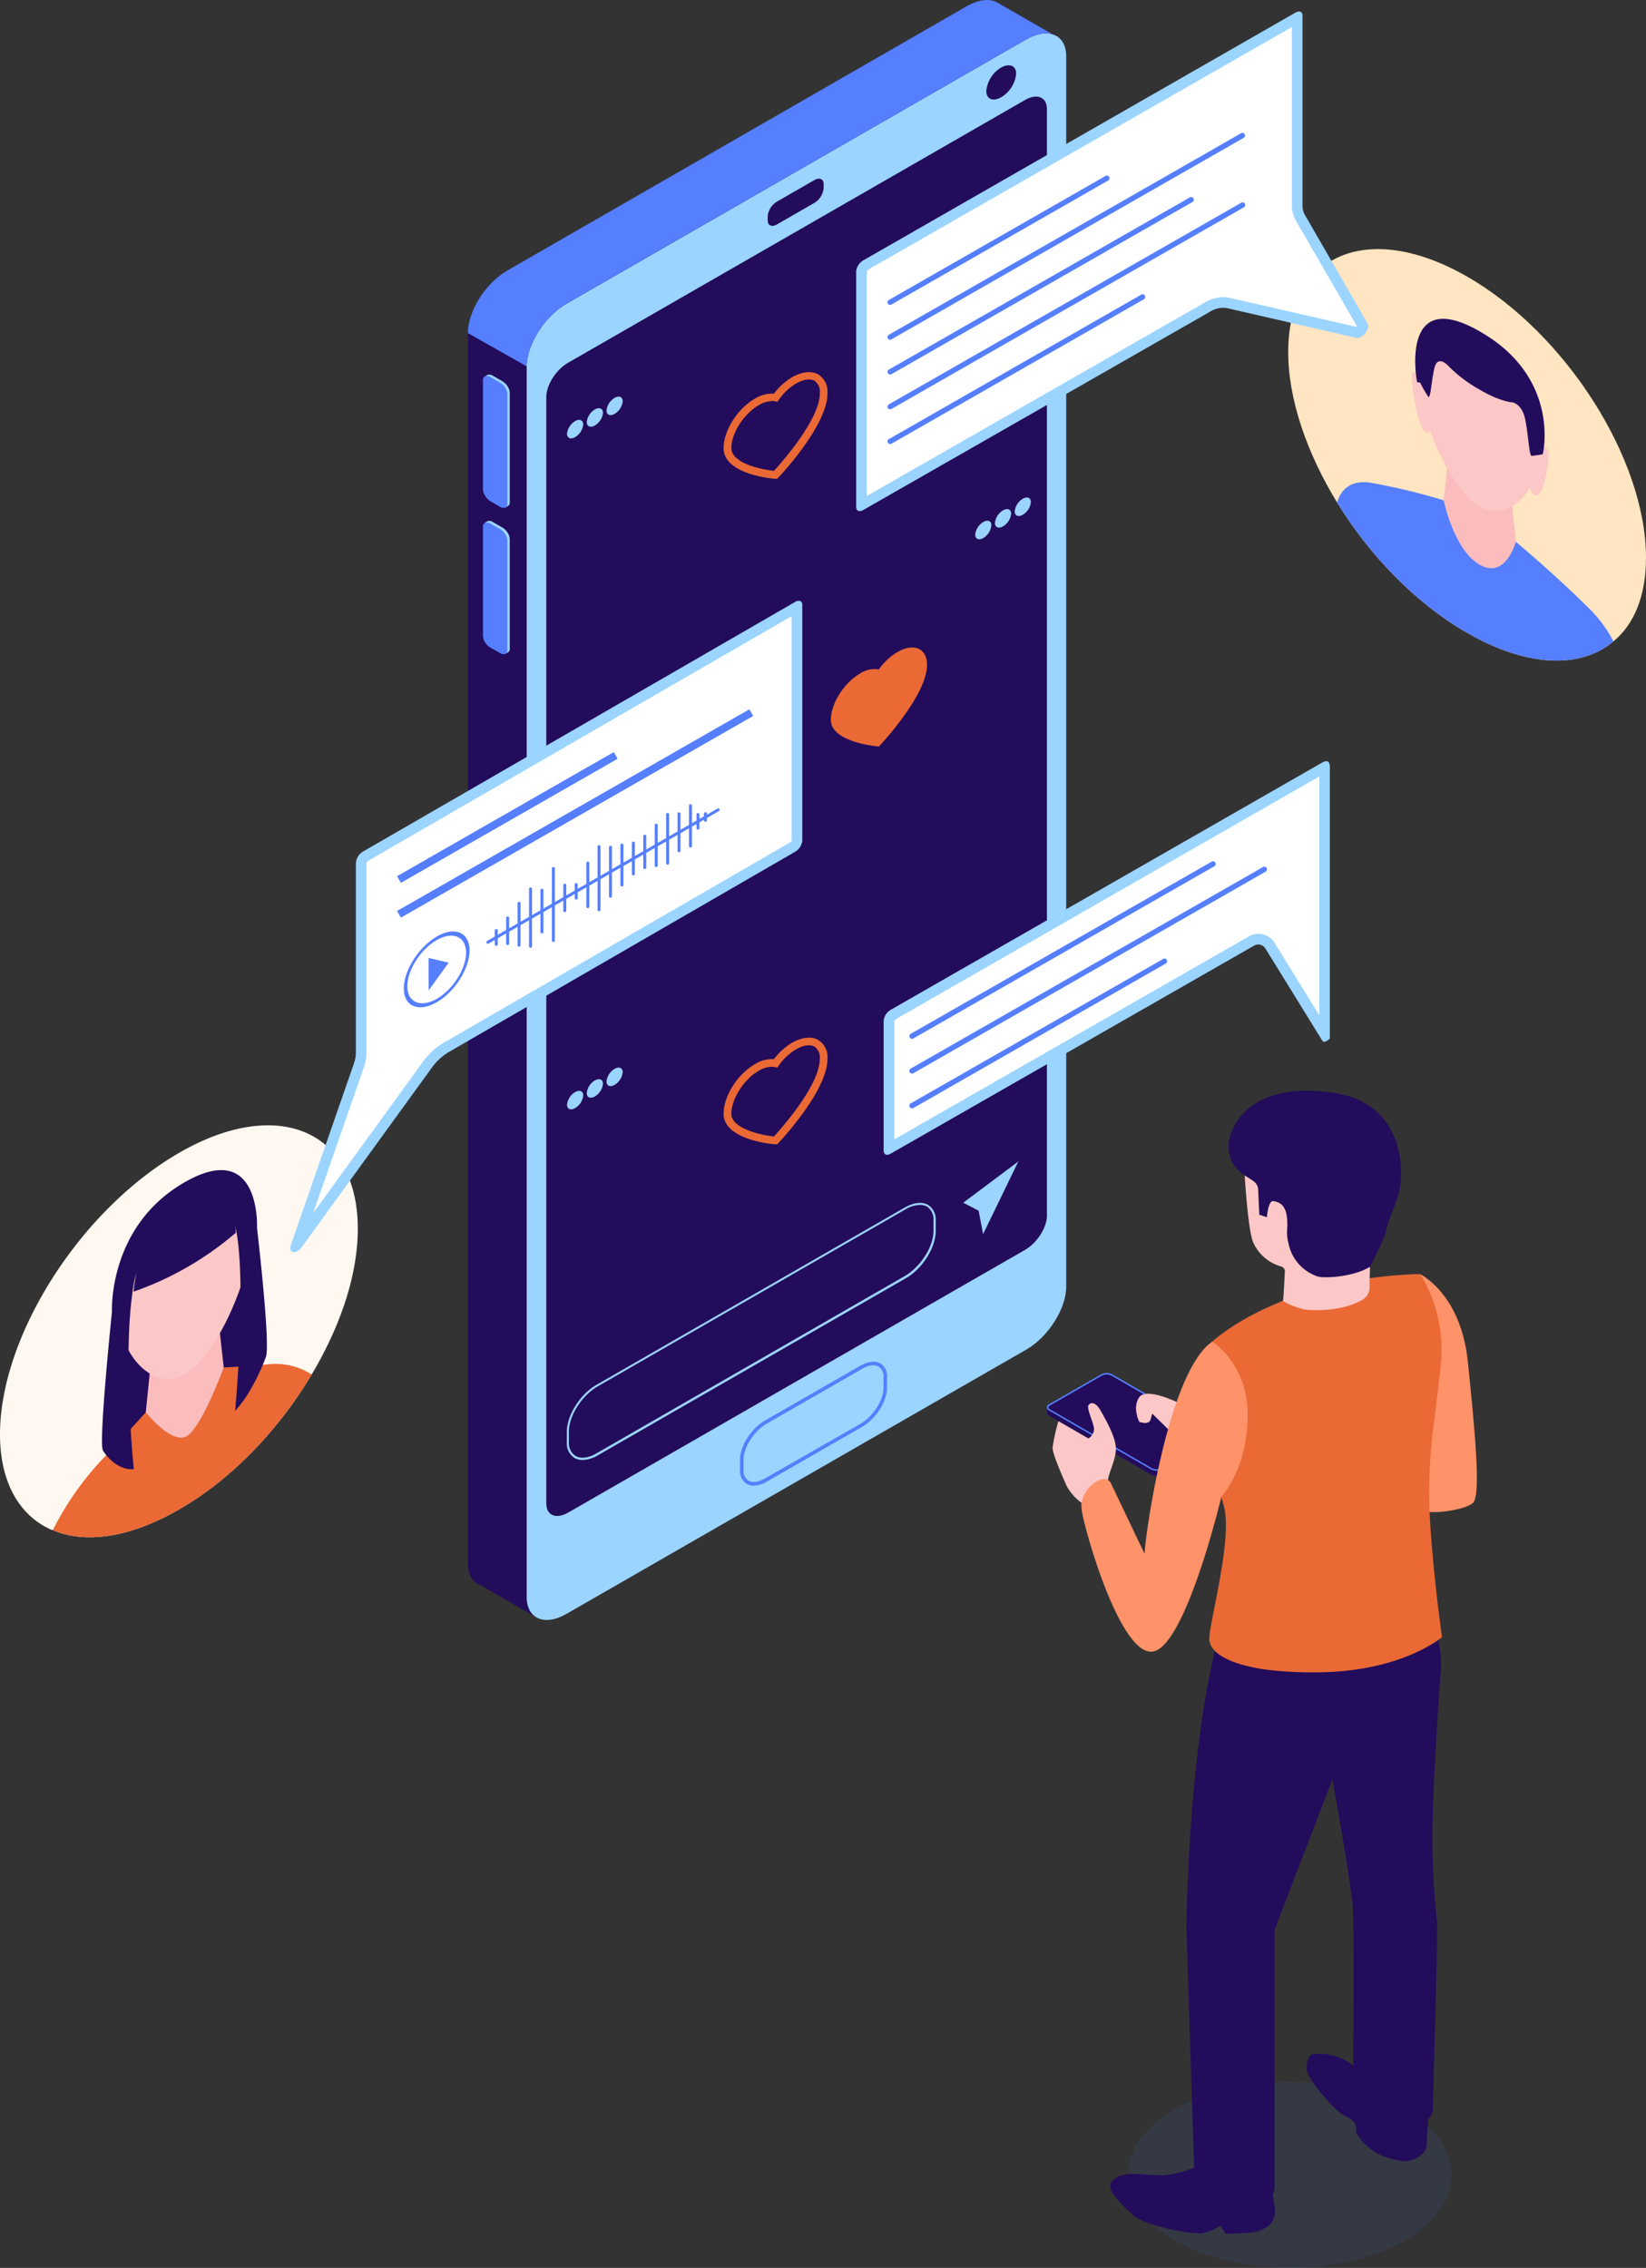 <svg viewBox="0 0 392 540" xmlns="http://www.w3.org/2000/svg"><rect x="0" y="0" width="392" height="540" fill="#333333" stroke="none"/><defs><style>.cls-1{isolation:isolate;}.cls-2{fill:#ffe5c1;}.cls-3{fill:#fcc7c7;}.cls-4{fill:#557fff;}.cls-5{fill:#fbbcbd;}.cls-6{fill:#230c5b;}.cls-7{fill:#fff8f0;}.cls-8{fill:#ea6935;}.cls-9{fill:#9bd4ff;}.cls-10{fill:#fff;}.cls-11{fill:#3f72dd;mix-blend-mode:color-burn;opacity:0.1;}.cls-12{fill:#ff9269;}</style></defs><g class="cls-1"><g id="Layer_2"><g id="all"><g id="main_5"><path d="M392,132.78c0,9.13-2.83,15.9-7.75,19.93-7.69,6.53-20.45,6.28-34.88-2.05-12.2-7-23.19-18.39-30.93-31-7.19-11.74-11.65-24.58-11.65-35.82,0-23.45,19.09-31.45,42.58-18S392,109.33,392,132.78Z" class="cls-2"></path><path d="M339.07,91.67s-2.27-4.62-2.72-2.62,1.45,14.58,3.78,14S339.07,91.67,339.07,91.67Z" class="cls-3"></path><path d="M366,107.16s2.26-2,2.71.5-1.45,12.91-3.78,9.65S366,107.16,366,107.16Z" class="cls-3"></path><path d="M384.25,152.71c-7.69,6.53-20.45,6.28-34.88-2.05-12.2-7-23.19-18.39-30.93-31,1-3.58,3.84-5.36,7.89-4.73a146.7,146.7,0,0,1,17.52,4.21L361,129s9.27,7.73,17.57,16A30.64,30.64,0,0,1,384.25,152.71Z" class="cls-4"></path><path d="M361,129s-2.39,9-8.59,5.48-8.6-15.36-8.6-15.36l1.67-14.69,13.85,8Z" class="cls-5"></path><path d="M366.69,108.31c0,7.83-7.32,16.32-14.24,12.34S338.2,99.76,338.2,91.93c0-12.74,6.38-13,14.25-8.48S366.69,95.57,366.69,108.31Z" class="cls-3"></path><path d="M367.45,108a9,9,0,0,0,.18-1.07c.61-4.25,1.15-18.66-15.18-28-15.81-9.09-15.81,4.76-15.24,10.1a16,16,0,0,0,.29,2l.71.06a30.2,30.2,0,0,0,1.9,3.34c.62.79.78-4.13,1.56-7s3.07-.48,3.07-.48a33.25,33.25,0,0,0,7.7,5.85c4.84,2.87,7.72,3,7.72,3s2.28.28,3.06,4,.94,8.84,1.57,8.76,1.9-.27,1.9-.27l.7-.13A.66.66,0,0,0,367.45,108Z" class="cls-6"></path><path d="M85.21,292.54c0,9.12-2.84,19.15-7.75,28.83-1,2-2.07,4-3.24,5.9-7.79,13.11-19.08,25-31.64,32.17-11.75,6.76-22.33,8.17-30,4.89a3.47,3.47,0,0,1-.92-.35C4.46,360.5,0,352.79,0,341.54c0-23.44,19.09-53.39,42.58-67S85.21,269.09,85.21,292.54Z" class="cls-7"></path><path d="M26.55,344.2s21.28-14,35.11-20.18c0,0-2.4-39.26-3.14-39.08s-29.45,18-29.45,18Z" class="cls-6"></path><path d="M74.22,327.27c-7.79,13.11-19.08,25-31.64,32.17-11.75,6.76-22.33,8.17-30,4.89a71.16,71.16,0,0,1,12-17.09c5.67-5.95,10.17-11,10.17-11l18.53-10.64s4.51-.2,10.18-.71A16,16,0,0,1,74.22,327.27Z" class="cls-8"></path><path d="M53.28,325.59S47.69,341,44,342.18s-9.28-5.92-9.28-5.92l1.8-17.93,15-8.6Z" class="cls-5"></path><path d="M59.39,296.25c0,8.46-7.9,26.72-15.39,31s-15.38-4.87-15.38-13.33c0-13.76,6.89-22,15.38-26.85S59.39,282.49,59.39,296.25Z" class="cls-3"></path><path d="M61.21,292.38s1-21.38-17.27-10.86-17.27,30.72-17.27,30.72-3.25,31.31-2.15,33.13,4,4.81,7.34,4.42c0,0-2.39-23.21-.61-39.69.14-1.21.3-2.53.51-3.82.09-.59.19-1.12.3-1.63.86-4.12,3.38-4.42,3.38-4.42s3.17-.16,8.49-3.32a36.78,36.78,0,0,0,8.51-6.45s2.52-2.6,3.38.53a44.45,44.45,0,0,1,.89,5.06C58.36,310.59,56,335.9,56,335.9c3.35-3.46,6.24-9.79,7.34-12.86S61.21,292.38,61.21,292.38Z" class="cls-6"></path><path d="M33.81,297.74a49.65,49.65,0,0,0-2,9.81,75.32,75.32,0,0,0,24.32-14s0-7.2-2.2-7.88S38.21,291.43,33.81,297.74Z" class="cls-6"></path><path d="M250.73,8.2,239.84,33.51v265c0,5.24-4.25,12-9.56,15l-77.92,44.83-17.72,10.18L127.55,385l-12.81-7.41c-2-.61-3.29-2.42-3.29-5.3V79.34c0-5.29,4.25-12,9.57-15L230.28,1.45c3.08-1.72,5.82-1.87,7.54-.66Z" class="cls-6"></path><path d="M253.92,13.44V306.38c0,5.24-4.3,12-9.57,15L135,384.22c-5.27,3.08-9.57,1.26-9.57-4V87.26c0-5.25,4.3-12,9.57-15L244.35,9.41c2.48-1.41,4.71-1.76,6.38-1.21C252.7,8.81,253.92,10.62,253.92,13.44Z" class="cls-9"></path><path d="M135.3,86.37,244.13,23.8c2.87-1.65,5.2-.67,5.2,2.19V289.42c0,2.86-2.33,6.52-5.2,8.17L135.3,360.16c-2.87,1.65-5.2.67-5.2-2.19V94.54C130.1,91.68,132.43,88,135.3,86.37Z" class="cls-6"></path><path d="M177.84,353.32a3.56,3.56,0,0,1-1.6-3.28v-2.48c0-3.26,2.65-7.43,5.91-9.31l22.78-13.09c1.78-1,3.5-1.22,4.72-.52a3.57,3.57,0,0,1,1.6,3.28v2.48c0,3.26-2.65,7.44-5.9,9.31l-22.78,13.1a6.38,6.38,0,0,1-3.06.93A3.31,3.31,0,0,1,177.84,353.32ZM204.93,339c3-1.74,5.48-5.59,5.48-8.58v-2.48a2.76,2.76,0,0,0-1.18-2.55c-.95-.55-2.36-.36-3.88.52L182.57,339c-3,1.74-5.49,5.59-5.49,8.58V350a2.75,2.75,0,0,0,1.18,2.55c1,.55,2.37.36,3.89-.51L204.93,339Z" class="cls-4"></path><path d="M193.93,48.32l-8.88,5.11c-1.23.7-2.22.28-2.22-.94v-1A4.56,4.56,0,0,1,185.05,48l8.88-5.11c1.23-.71,2.22-.29,2.22.93v1A4.59,4.59,0,0,1,193.93,48.32Z" class="cls-6"></path><path d="M242,17.57a7.33,7.33,0,0,1-3.56,5.58c-2,1.13-3.55.46-3.55-1.49a7.35,7.35,0,0,1,3.55-5.59C240.42,15,242,15.62,242,17.57Z" class="cls-6"></path><path d="M115.54,89.59l.57-.34a1.47,1.47,0,0,1,1.25.21l1.14.65,1.14.66A3.76,3.76,0,0,1,120.89,92a3,3,0,0,1,.51,1.53v26.05a.93.93,0,0,1-.51.94l-.57.34-.09-.31a2.1,2.1,0,0,1-.59-.23l-1.14-.66-1.14-.65a3.76,3.76,0,0,1-1.25-1.23,3,3,0,0,1-.51-1.54v-26A2,2,0,0,0,115.54,89.59Z" class="cls-9"></path><path d="M116.78,119.34l1.15.66,1.14.65a1.47,1.47,0,0,0,1.25.21,1,1,0,0,0,.51-1v-26a3.09,3.09,0,0,0-.51-1.54,3.76,3.76,0,0,0-1.25-1.23l-1.14-.65-1.15-.66a1.4,1.4,0,0,0-1.24-.2.93.93,0,0,0-.52.94v26a3,3,0,0,0,.52,1.54A3.83,3.83,0,0,0,116.78,119.34Z" class="cls-4"></path><path d="M115.54,124.42l.57-.33a1.43,1.43,0,0,1,1.25.2l1.14.66,1.14.65a3.76,3.76,0,0,1,1.25,1.23,3,3,0,0,1,.51,1.54v26a.94.94,0,0,1-.51,1l-.57.33-.09-.3a2.53,2.53,0,0,1-.59-.24l-1.14-.65-1.14-.66a3.76,3.76,0,0,1-1.25-1.23,3,3,0,0,1-.51-1.54V125A2,2,0,0,0,115.54,124.42Z" class="cls-9"></path><path d="M116.78,154.18l1.15.65,1.14.66a1.43,1.43,0,0,0,1.25.2.94.94,0,0,0,.51-.94v-26a3.06,3.06,0,0,0-.51-1.54,3.76,3.76,0,0,0-1.25-1.23l-1.14-.66-1.15-.65a1.44,1.44,0,0,0-1.24-.21,1,1,0,0,0-.52,1v26a3,3,0,0,0,.52,1.54A3.83,3.83,0,0,0,116.78,154.18Z" class="cls-4"></path><path d="M250.73,8.2c-1.67-.55-3.9-.2-6.38,1.21L135,72.23c-5.27,3-9.57,9.78-9.57,15l-14-7.92c0-5.29,4.25-12,9.57-15L230.28,1.45c3.08-1.72,5.82-1.87,7.54-.66Z" class="cls-4"></path><path d="M189.38,143.31,86.45,202.76a3.48,3.48,0,0,0-1.69,2.65v45.11a8.83,8.83,0,0,1-.54,2.9l-14.94,43c-.7,2,1.24,2.37,2.61.48l30.88-42.58a13.63,13.63,0,0,1,4.12-3.83l82.49-47.69a3.49,3.49,0,0,0,1.69-2.65V144C191.07,143.09,190.31,142.78,189.38,143.31Z" class="cls-9"></path><path d="M86.62,254.25a11.43,11.43,0,0,0,.67-3.74v-45.1a1.68,1.68,0,0,1,.42-.47l100.82-58.23v53.44a1.77,1.77,0,0,1-.41.46l-82.5,47.7a16.52,16.52,0,0,0-4.91,4.53l-26.13,36Z" class="cls-10"></path><path d="M205.58,62,308.52,3c.93-.54,1.68-.22,1.68.71V48.86a4.47,4.47,0,0,0,.54,2.28L325.68,77c.7,1.21-1.23,3.79-2.6,3.47L292.2,73.36a5.93,5.93,0,0,0-4.13.92l-82.49,47.16c-.93.53-1.68.22-1.68-.71V64.6A3.48,3.48,0,0,1,205.58,62Z" class="cls-9"></path><path d="M206.43,64.6a1.67,1.67,0,0,1,.42-.46L307.67,6.43V48.86a7,7,0,0,0,.88,3.54l14.63,25.29-.12.16L292.77,70.9a6.64,6.64,0,0,0-1.42-.15,9.23,9.23,0,0,0-4.55,1.35l-80.37,46Z" class="cls-10"></path><path d="M279.92,502.18c-15.05,8.65-15.05,22.68,0,31.33s39.45,8.65,54.5,0,15.05-22.68,0-31.33S295,493.53,279.92,502.18Z" class="cls-11"></path><path d="M264.56,521.3a1.24,1.24,0,0,1-.13-.63c0-1.89,2.33-3.39,7.17-3,2.14.18,4,.26,5.48.31a29.13,29.13,0,0,0,7.74-2c.78-.4,2.37-2.25,3.5-2.27,4.92-.15,13.54,3.2,13.54,3.2s2.27,9.1,1.68,10.63c-.5,1.33-.51,2.3-3.5,3.55a5.22,5.22,0,0,1-1.36.41,58.16,58.16,0,0,1-6.85.34l-1.18-1.89a14.72,14.72,0,0,1-4.49,1.85c-6.39-.16-14.41-2.78-15.76-3.89C268.2,526.08,265.36,523.28,264.56,521.3Z" class="cls-6"></path><path d="M340.15,504.14,331,498.67l-.5-.4c-1.69-1.41-7.2-5.92-8.51-6.63a12.57,12.57,0,0,0-9.44-2.5c-1,.38-1.39,1.76-1.39,3.57s5.84,8.88,8.14,10.46a19,19,0,0,0,2.1,1.21,2.86,2.86,0,0,1,1.54,3.14,7.26,7.26,0,0,0,1.2,2,15.11,15.11,0,0,0,4.58,3.6,19.36,19.36,0,0,0,5.08,1.39,5.86,5.86,0,0,0,5.6-2.49,1.51,1.51,0,0,0,.29-.77Z" class="cls-6"></path><path d="M250.38,335.29l11.85-6.81a2.9,2.9,0,0,1,2.66,0l22.85,13.18,1.94.34v1.29a1,1,0,0,1-.55.71l-12.35,7.1a3,3,0,0,1-2.66,0l-24.24-14a.94.94,0,0,1-.55-.74V335.1Z" class="cls-6"></path><path d="M289.13,342.77l-12.35,7.1a3,3,0,0,1-2.66,0l-24.24-14a.8.8,0,0,1,0-1.53l12.35-7.1a2.9,2.9,0,0,1,2.66,0l24.24,14A.81.81,0,0,1,289.13,342.77Z" class="cls-4"></path><path d="M275.45,349.83a2.41,2.41,0,0,0,1.15-.27l12.35-7.1c.24-.13.37-.3.37-.45s-.13-.33-.37-.46l-24.24-14a2.41,2.41,0,0,0-1.15-.26,2.36,2.36,0,0,0-1.15.26l-12.35,7.1c-.24.14-.38.31-.38.46s.14.32.38.46l24.24,14A2.36,2.36,0,0,0,275.45,349.83Z" class="cls-6"></path><path d="M280.72,334.07s-7.65-3.81-9.38-1.37,0,5.82,0,5.82,2.23.88,2.65-.54l.41-1.43,6.22,6.09L290,331.72Z" class="cls-3"></path><path d="M280.72,334.07s-7.65-3.81-9.38-1.37,0,5.82,0,5.82,2.23.88,2.65-.54l.41-1.43,6.22,6.09L290,331.72Z" class="cls-3"></path><path d="M265.76,345.12c-.1,2.62-1.76,5.66-1.89,7.28a37,37,0,0,1-1.19,5l-.76.15-3.67.81-.75-.59a12.05,12.05,0,0,1-3.46-3.94c-1-2.25-3.45-7.79-3.36-9.19a45.68,45.68,0,0,1,1.38-6.26l7.06,4.07c.17.21,1.67-1.07,1.39-2.54s-1.6-4.41-1.35-5.16a.61.61,0,0,1,.22-.34c.44-.53,1.6-.63,2.83,1.63C263.71,338.7,265.82,342.52,265.76,345.12Z" class="cls-3"></path><path d="M350.87,357.75c-.91,1-3.65,1.69-6.35,2.07s-5.46.31-6.28-.29c-1-.75-.78-22.08-.44-38.21.19-9.95.44-17.92.44-17.92s9.64,4.62,11.31,20.67S352.72,355.81,350.87,357.75Z" class="cls-12"></path><path d="M343.05,398.5S341,427.45,341.12,438a175.22,175.22,0,0,0,1.08,19.2c.32,2.33-1,44.92-1,44.92,0,1.39-.93,2.78-2.78,3.86A15.15,15.15,0,0,1,328,507.11a12,12,0,0,1-3-1.16c-1.85-1.08-2.78-2.47-2.78-3.86-.06,0,.41-41.51-.06-48.17-.33-4.69-3.19-21.06-4.84-30.27L303.54,459.5v61.36c0,1.41-.93,2.8-2.78,3.86a14.91,14.91,0,0,1-9.89,1.3,11.37,11.37,0,0,1-3.55-1.3c-1.85-1.06-2.78-2.45-2.78-3.86l-2-62.06s.42-45.07,8.32-71.4l9.88-1.44,38.89-5.69S344.07,392.1,343.05,398.5Z" class="cls-6"></path><path d="M343.42,389.81s-.31.25-.91.69a25.61,25.61,0,0,1-2.64,1.62c-4.36,2.44-12.9,5.94-25.94,6.07a97.3,97.3,0,0,1-10.64-.44c-1.7-.19-3.21-.4-4.59-.69-5-1-7.91-2.47-9.39-4A4.26,4.26,0,0,1,288,390.4c-.18-3.28,5.15-22.27,3.71-30.65-.57-3.25-2.7-8.1-4.49-13.54-.51-1.59-1-3.22-1.42-4.88-1.32-5.28-1.91-10.85-.28-16a18,18,0,0,1,3.16-5.89c.19-.16.61-.52,1-.84.69-.56,1.72-1.34,3.14-2.28.69-.47,1.47-1,2.35-1.5,1.32-.81,2.83-1.63,4.56-2.5.56-.28,1.16-.56,1.79-.85l1.13-.53c.66-.28,1.32-.56,2-.84.25-.13.53-.22.81-.35s.6-.21.91-.34c1-.41,2.11-.78,3.24-1.16a2.84,2.84,0,0,1,.47-.15,84.7,84.7,0,0,1,11.56-3c1.44-.28,3-.53,4.52-.75a107.66,107.66,0,0,1,12-1c.06.09.38.53.79,1.21A34.55,34.55,0,0,1,343.2,324c-.41,4.6-1,8.92-1.5,13.23a128.27,128.27,0,0,0-1.26,22.52c.38,8,1.38,17.33,2.1,23.4C343.05,387.15,343.42,389.81,343.42,389.81Z" class="cls-8"></path><path d="M326.25,301.63c0,1.25-.06,2.72-.08,4.08,0,1.71,0,1.33,0,1a3.55,3.55,0,0,1-2,2.95c-3.52,1.94-8,2.36-11.76,2.28a11.07,11.07,0,0,1-2.22-.26,17.53,17.53,0,0,1-4.63-1.89c.06-.36.22-2.6.43-7a1.2,1.2,0,0,0-.84-1.22,10.41,10.41,0,0,1-6.64-5.62c-1.35-2.78-2.13-16.94-2.15-17.11s.25-.18.77.07a27.64,27.64,0,0,1,3.09,2l.71.5C309.23,287.26,326.25,301.16,326.25,301.63Z" class="cls-3"></path><path d="M333.19,283.82c-.53,2.18-2.7,7.06-3.11,9.26-.34,1.92-3.83,8.55-3.83,8.55-3.2,2-8.57,2.63-11.29,2.47a5.62,5.62,0,0,1-1.39-.23c-.16-.06-.46-.19-.82-.36a10.42,10.42,0,0,1-5.79-7l-.17-.72a10.33,10.33,0,0,1-.24-3.28,15.25,15.25,0,0,0,0-1.94c-.19-3.78-1.93-4.33-3.25-4.58s-1.57,3.83-1.57,3.83l-1.82-.58-.27-5.87a2.59,2.59,0,0,0-.61-1.66c-1.43-1.63-6.45-2.67-6.44-9,0-2.86,3.07-12.85,18.33-13a44.2,44.2,0,0,1,6.75.5C334.23,262.69,334.51,278.34,333.19,283.82Z" class="cls-6"></path><path d="M297.13,337.05c0,12.69-6.25,19.32-6.25,19.32S282,393.69,274,393.28a4.35,4.35,0,0,1-1.8-.59c-7.5-4.45-14.76-31.81-14.6-33.5,0-.34-.09-.5-.09-.72a7.16,7.16,0,0,1,2.63-5,5,5,0,0,1,1-.75,3.6,3.6,0,0,1,1.79-.54,1.71,1.71,0,0,1,1.6.91s7,14.7,8.07,16.89c0-3.69,5.53-43.35,16.11-50.54a18.83,18.83,0,0,1,3.4,3.1A21.72,21.72,0,0,1,297.13,337.05Z" class="cls-12"></path><path d="M236.1,125.1a4,4,0,0,1-1.92,3c-1.07.62-1.93.25-1.93-.81a4,4,0,0,1,1.93-3C235.24,123.68,236.1,124,236.1,125.1Z" class="cls-9"></path><path d="M240.81,122.33a4,4,0,0,1-1.93,3c-1.07.61-1.93.25-1.93-.82a4,4,0,0,1,1.93-3C239.94,120.91,240.81,121.27,240.81,122.33Z" class="cls-9"></path><path d="M245.51,119.57a4,4,0,0,1-1.93,3c-1.07.61-1.93.25-1.93-.81a4,4,0,0,1,1.93-3C244.64,118.14,245.51,118.51,245.51,119.57Z" class="cls-9"></path><path d="M138.9,101.08a4,4,0,0,1-1.93,3c-1.07.62-1.93.25-1.93-.81a4,4,0,0,1,1.93-3C138,99.66,138.9,100,138.9,101.08Z" class="cls-9"></path><path d="M143.6,98.31a4,4,0,0,1-1.93,3c-1.07.61-1.93.24-1.93-.82a4,4,0,0,1,1.93-3C142.74,96.89,143.6,97.25,143.6,98.31Z" class="cls-9"></path><path d="M148.3,95.55a4,4,0,0,1-1.93,3c-1.07.61-1.93.25-1.93-.81a4,4,0,0,1,1.93-3C147.44,94.12,148.3,94.49,148.3,95.55Z" class="cls-9"></path><path d="M138.9,260.84a4,4,0,0,1-1.93,3c-1.07.62-1.93.25-1.93-.81a4,4,0,0,1,1.93-3C138,259.42,138.9,259.78,138.9,260.84Z" class="cls-9"></path><path d="M143.6,258.07a4,4,0,0,1-1.93,3c-1.07.61-1.93.25-1.93-.82a4,4,0,0,1,1.93-3C142.74,256.65,143.6,257,143.6,258.07Z" class="cls-9"></path><path d="M148.3,255.31a4,4,0,0,1-1.93,3c-1.07.61-1.93.25-1.93-.81a4,4,0,0,1,1.93-3C147.44,253.88,148.3,254.25,148.3,255.31Z" class="cls-9"></path><path d="M212,72.6a.62.62,0,0,1-.55-.31.63.63,0,0,1,.23-.86l51.61-29.54a.63.63,0,0,1,.86.23.62.62,0,0,1-.23.86L212.28,72.52A.58.58,0,0,1,212,72.6Z" class="cls-4"></path><path d="M212,80.89a.61.61,0,0,1-.55-.32.63.63,0,0,1,.23-.86l83.91-48a.63.63,0,0,1,.63,1.09l-83.91,48A.71.71,0,0,1,212,80.89Z" class="cls-4"></path><path d="M212,89.17a.63.63,0,0,1-.32-1.17l71.68-41a.63.63,0,1,1,.64,1.09l-71.69,41A.6.6,0,0,1,212,89.17Z" class="cls-4"></path><path d="M212,97.46a.63.63,0,0,1-.32-1.18l83.91-48a.63.63,0,1,1,.63,1.09l-83.91,48A.61.61,0,0,1,212,97.46Z" class="cls-4"></path><path d="M212,105.74a.61.61,0,0,1-.55-.32.64.64,0,0,1,.23-.86l60.1-34.4a.64.64,0,0,1,.87.24.63.63,0,0,1-.24.86l-60.1,34.39A.59.59,0,0,1,212,105.74Z" class="cls-4"></path><polygon points="95.47 210.21 94.56 208.62 146.17 179.08 147.08 180.67 95.47 210.21" class="cls-4"></polygon><polygon points="95.47 218.49 94.56 216.91 178.46 168.89 179.38 170.47 95.47 218.49" class="cls-4"></polygon><path d="M316.46,181.51c-.31-.35-.81-.35-1.47,0L212.11,240.45a3.44,3.44,0,0,0-1.67,2.62V274a1,1,0,0,0,.25.7c.26.36.81.36,1.37,0h.05l86.57-49.55a2,2,0,0,1,2.67.68l13.55,21.94c.52.84,1.81-.51,1.81-.51v-65A2,2,0,0,0,316.46,181.51Z" class="cls-9"></path><path d="M213,243.07a1.93,1.93,0,0,1,.38-.42L314.2,184.87l0,56.9-10.67-17.28a4.5,4.5,0,0,0-3.85-2.14,4.43,4.43,0,0,0-2.24.6L213,271.28Z" class="cls-10"></path><path d="M217.2,247.34a.65.65,0,0,1-.55-.32.63.63,0,0,1,.23-.86l71.69-41a.63.63,0,0,1,.86.23.64.64,0,0,1-.23.87l-71.68,41A.62.62,0,0,1,217.2,247.34Z" class="cls-4"></path><path d="M217.2,255.62a.63.63,0,0,1-.55-.32.63.63,0,0,1,.23-.86l83.91-48a.63.63,0,0,1,.63,1.1l-83.9,48A.72.72,0,0,1,217.2,255.62Z" class="cls-4"></path><path d="M217.2,263.9a.64.64,0,0,1-.55-.31.64.64,0,0,1,.23-.87L277,228.33a.63.63,0,1,1,.64,1.09l-60.1,34.4A.72.72,0,0,1,217.2,263.9Z" class="cls-4"></path><path d="M104,238.64c-4.32,2.49-7.84,1-7.84-3.29S99.7,225.53,104,223s7.83-1,7.83,3.3S108.34,236.16,104,238.64Zm0-14.8c-3.88,2.23-7,7.18-7,11s3.15,5.19,7,3,7-7.18,7-11S107.89,221.61,104,223.84Z" class="cls-4"></path><polygon points="102.08 235.82 102.08 228.1 106.86 229.21 102.08 235.82" class="cls-4"></polygon><path d="M126.34,211.31a.35.35,0,0,0-.35.35v13.71a.36.36,0,0,0,.71,0V211.66A.36.36,0,0,0,126.34,211.31Z" class="cls-4"></path><path d="M129.06,211.6a.35.35,0,0,0-.35.35v10a.36.36,0,0,0,.71,0V212A.36.36,0,0,0,129.06,211.6Z" class="cls-4"></path><path d="M123.62,214.73a.35.35,0,0,0-.35.35v10a.35.35,0,0,0,.7,0v-10A.35.35,0,0,0,123.62,214.73Z" class="cls-4"></path><path d="M131.78,206.45a.35.35,0,0,0-.35.35V224a.36.36,0,0,0,.71,0V206.8A.36.36,0,0,0,131.78,206.45Z" class="cls-4"></path><path d="M134.5,210.4a.35.35,0,0,0-.35.35v6.14a.36.36,0,0,0,.71,0v-6.14A.36.36,0,0,0,134.5,210.4Z" class="cls-4"></path><path d="M120.9,218.22a.36.36,0,0,0-.36.35v6.14a.36.36,0,0,0,.71,0v-6.14A.35.35,0,0,0,120.9,218.22Z" class="cls-4"></path><path d="M137.23,210.26a.36.36,0,0,0-.36.35v3.29a.36.36,0,0,0,.71,0v-3.29A.35.35,0,0,0,137.23,210.26Z" class="cls-4"></path><path d="M166.23,193.59a.35.35,0,0,0-.36.35v3.29a.36.36,0,0,0,.71,0v-3.29A.35.35,0,0,0,166.23,193.59Z" class="cls-4"></path><path d="M168,193.38a.35.35,0,0,0-.35.35v1.65a.36.36,0,0,0,.71,0v-1.65A.36.36,0,0,0,168,193.38Z" class="cls-4"></path><path d="M118.18,221.21a.36.36,0,0,0-.36.35v3.29a.35.35,0,0,0,.36.35.34.34,0,0,0,.35-.35v-3.29A.35.35,0,0,0,118.18,221.21Z" class="cls-4"></path><path d="M140,205.15a.36.36,0,0,0-.36.35v10.38a.36.36,0,0,0,.36.35.35.35,0,0,0,.35-.35V205.5A.35.35,0,0,0,140,205.15Z" class="cls-4"></path><path d="M142.67,201.23a.36.36,0,0,0-.36.35v15.09a.36.36,0,0,0,.71,0V201.58A.35.35,0,0,0,142.67,201.23Z" class="cls-4"></path><path d="M145.39,201.37a.35.35,0,0,0-.35.35V213.4a.35.35,0,1,0,.7,0V201.72A.35.35,0,0,0,145.39,201.37Z" class="cls-4"></path><path d="M148.11,200.86a.36.36,0,0,0-.35.36v9.56a.36.36,0,0,0,.71,0v-9.56A.36.36,0,0,0,148.11,200.86Z" class="cls-4"></path><path d="M150.83,200.37a.36.36,0,0,0-.35.36v7.41a.36.36,0,0,0,.71,0v-7.41A.36.36,0,0,0,150.83,200.37Z" class="cls-4"></path><path d="M153.55,198.74a.36.36,0,0,0-.35.36v7.54a.36.36,0,0,0,.71,0V199.1A.36.36,0,0,0,153.55,198.74Z" class="cls-4"></path><path d="M156.27,196.11a.35.35,0,0,0-.35.35v9.69a.36.36,0,0,0,.71,0v-9.69A.35.35,0,0,0,156.27,196.11Z" class="cls-4"></path><path d="M159,193.55a.35.35,0,0,0-.36.35v11.68a.36.36,0,0,0,.71,0V193.9A.35.35,0,0,0,159,193.55Z" class="cls-4"></path><path d="M161.72,193.42a.36.36,0,0,0-.36.35v8.81a.36.36,0,0,0,.36.35.35.35,0,0,0,.35-.35v-8.81A.35.35,0,0,0,161.72,193.42Z" class="cls-4"></path><path d="M164.44,191.48a.35.35,0,0,0-.36.35v9.56a.36.36,0,1,0,.71,0v-9.56A.35.35,0,0,0,164.44,191.48Z" class="cls-4"></path><path d="M171,192.47c-.18.05-55,31.58-55,31.58a.35.35,0,1,0,.36.61l54.84-31.53a.35.35,0,0,0,.13-.48A.38.38,0,0,0,171,192.47Z" class="cls-4"></path><path d="M213.7,155.27a14.65,14.65,0,0,0-4.41,4.13,6.19,6.19,0,0,0-4.42.94c-3.88,2.24-7,7.19-7,11.06,0,5.47,11.45,6.35,11.45,6.35s11.55-12.2,11.45-19.52C220.74,154.36,217.59,153,213.7,155.27Z" class="cls-8"></path><path d="M185.07,114l-.44,0c-.5,0-12.3-1-12.3-7.27,0-4.22,3.29-9.43,7.5-11.84a7.75,7.75,0,0,1,4.47-1.15,15.23,15.23,0,0,1,4.35-3.93h0c2.35-1.33,4.62-1.57,6.24-.63a4.76,4.76,0,0,1,2.18,4.39c.1,7.59-11.22,19.64-11.7,20.15Zm-1.32-18.49a6.27,6.27,0,0,0-3,.93c-3.62,2.09-6.57,6.69-6.57,10.26s7,5.08,10.16,5.41c1.79-2,11-12.33,10.9-18.56A3.09,3.09,0,0,0,194,90.68c-1-.6-2.65-.37-4.41.63h0a13.65,13.65,0,0,0-4.12,3.88l-.36.49-.6-.14A3.5,3.5,0,0,0,183.75,95.46Z" class="cls-8"></path><path d="M185.07,272.46l-.44,0c-.5,0-12.3-1-12.3-7.27,0-4.22,3.29-9.42,7.5-11.84a7.33,7.33,0,0,1,4.47-1.15,15.23,15.23,0,0,1,4.35-3.93h0c2.35-1.34,4.62-1.57,6.24-.63a4.74,4.74,0,0,1,2.18,4.38c.1,7.6-11.22,19.64-11.7,20.15ZM183.74,254a6.27,6.27,0,0,0-3,.93c-3.56,2-6.57,6.75-6.57,10.26s7,5.08,10.16,5.41c1.79-2,11-12.33,10.9-18.56a3.09,3.09,0,0,0-1.25-2.82c-1-.6-2.65-.38-4.41.63h0a13.66,13.66,0,0,0-4.12,3.88l-.36.49-.6-.14A3.67,3.67,0,0,0,183.74,254Z" class="cls-8"></path><path d="M138.74,347.63a3.82,3.82,0,0,1-1.92-.47,4.13,4.13,0,0,1-1.83-3.8v-2.45c0-3.92,3.19-9,7.12-11.21l73.36-42.18c2.12-1.21,4.15-1.45,5.55-.63a4.13,4.13,0,0,1,1.83,3.8v2.44c0,3.92-3.19,9-7.12,11.22l-73.36,42.17A7.41,7.41,0,0,1,138.74,347.63Zm80.36-60.72a6.86,6.86,0,0,0-3.37,1l-73.36,42.18c-3.79,2.18-6.88,7-6.88,10.77v2.45a3.63,3.63,0,0,0,1.58,3.36c1.25.72,3.09.49,5-.63l73.36-42.18c3.8-2.18,6.88-7,6.88-10.78v-2.44a3.66,3.66,0,0,0-1.58-3.37A3.39,3.39,0,0,0,219.1,286.91Z" class="cls-9"></path><polygon points="229.4 286.37 242.53 276.54 233.06 288.28 229.4 286.37" class="cls-9"></polygon><polygon points="233.06 288.28 235.87 283.36 242.53 276.53 234.13 293.85 233.06 288.28" class="cls-9"></polygon></g></g></g></g></svg>